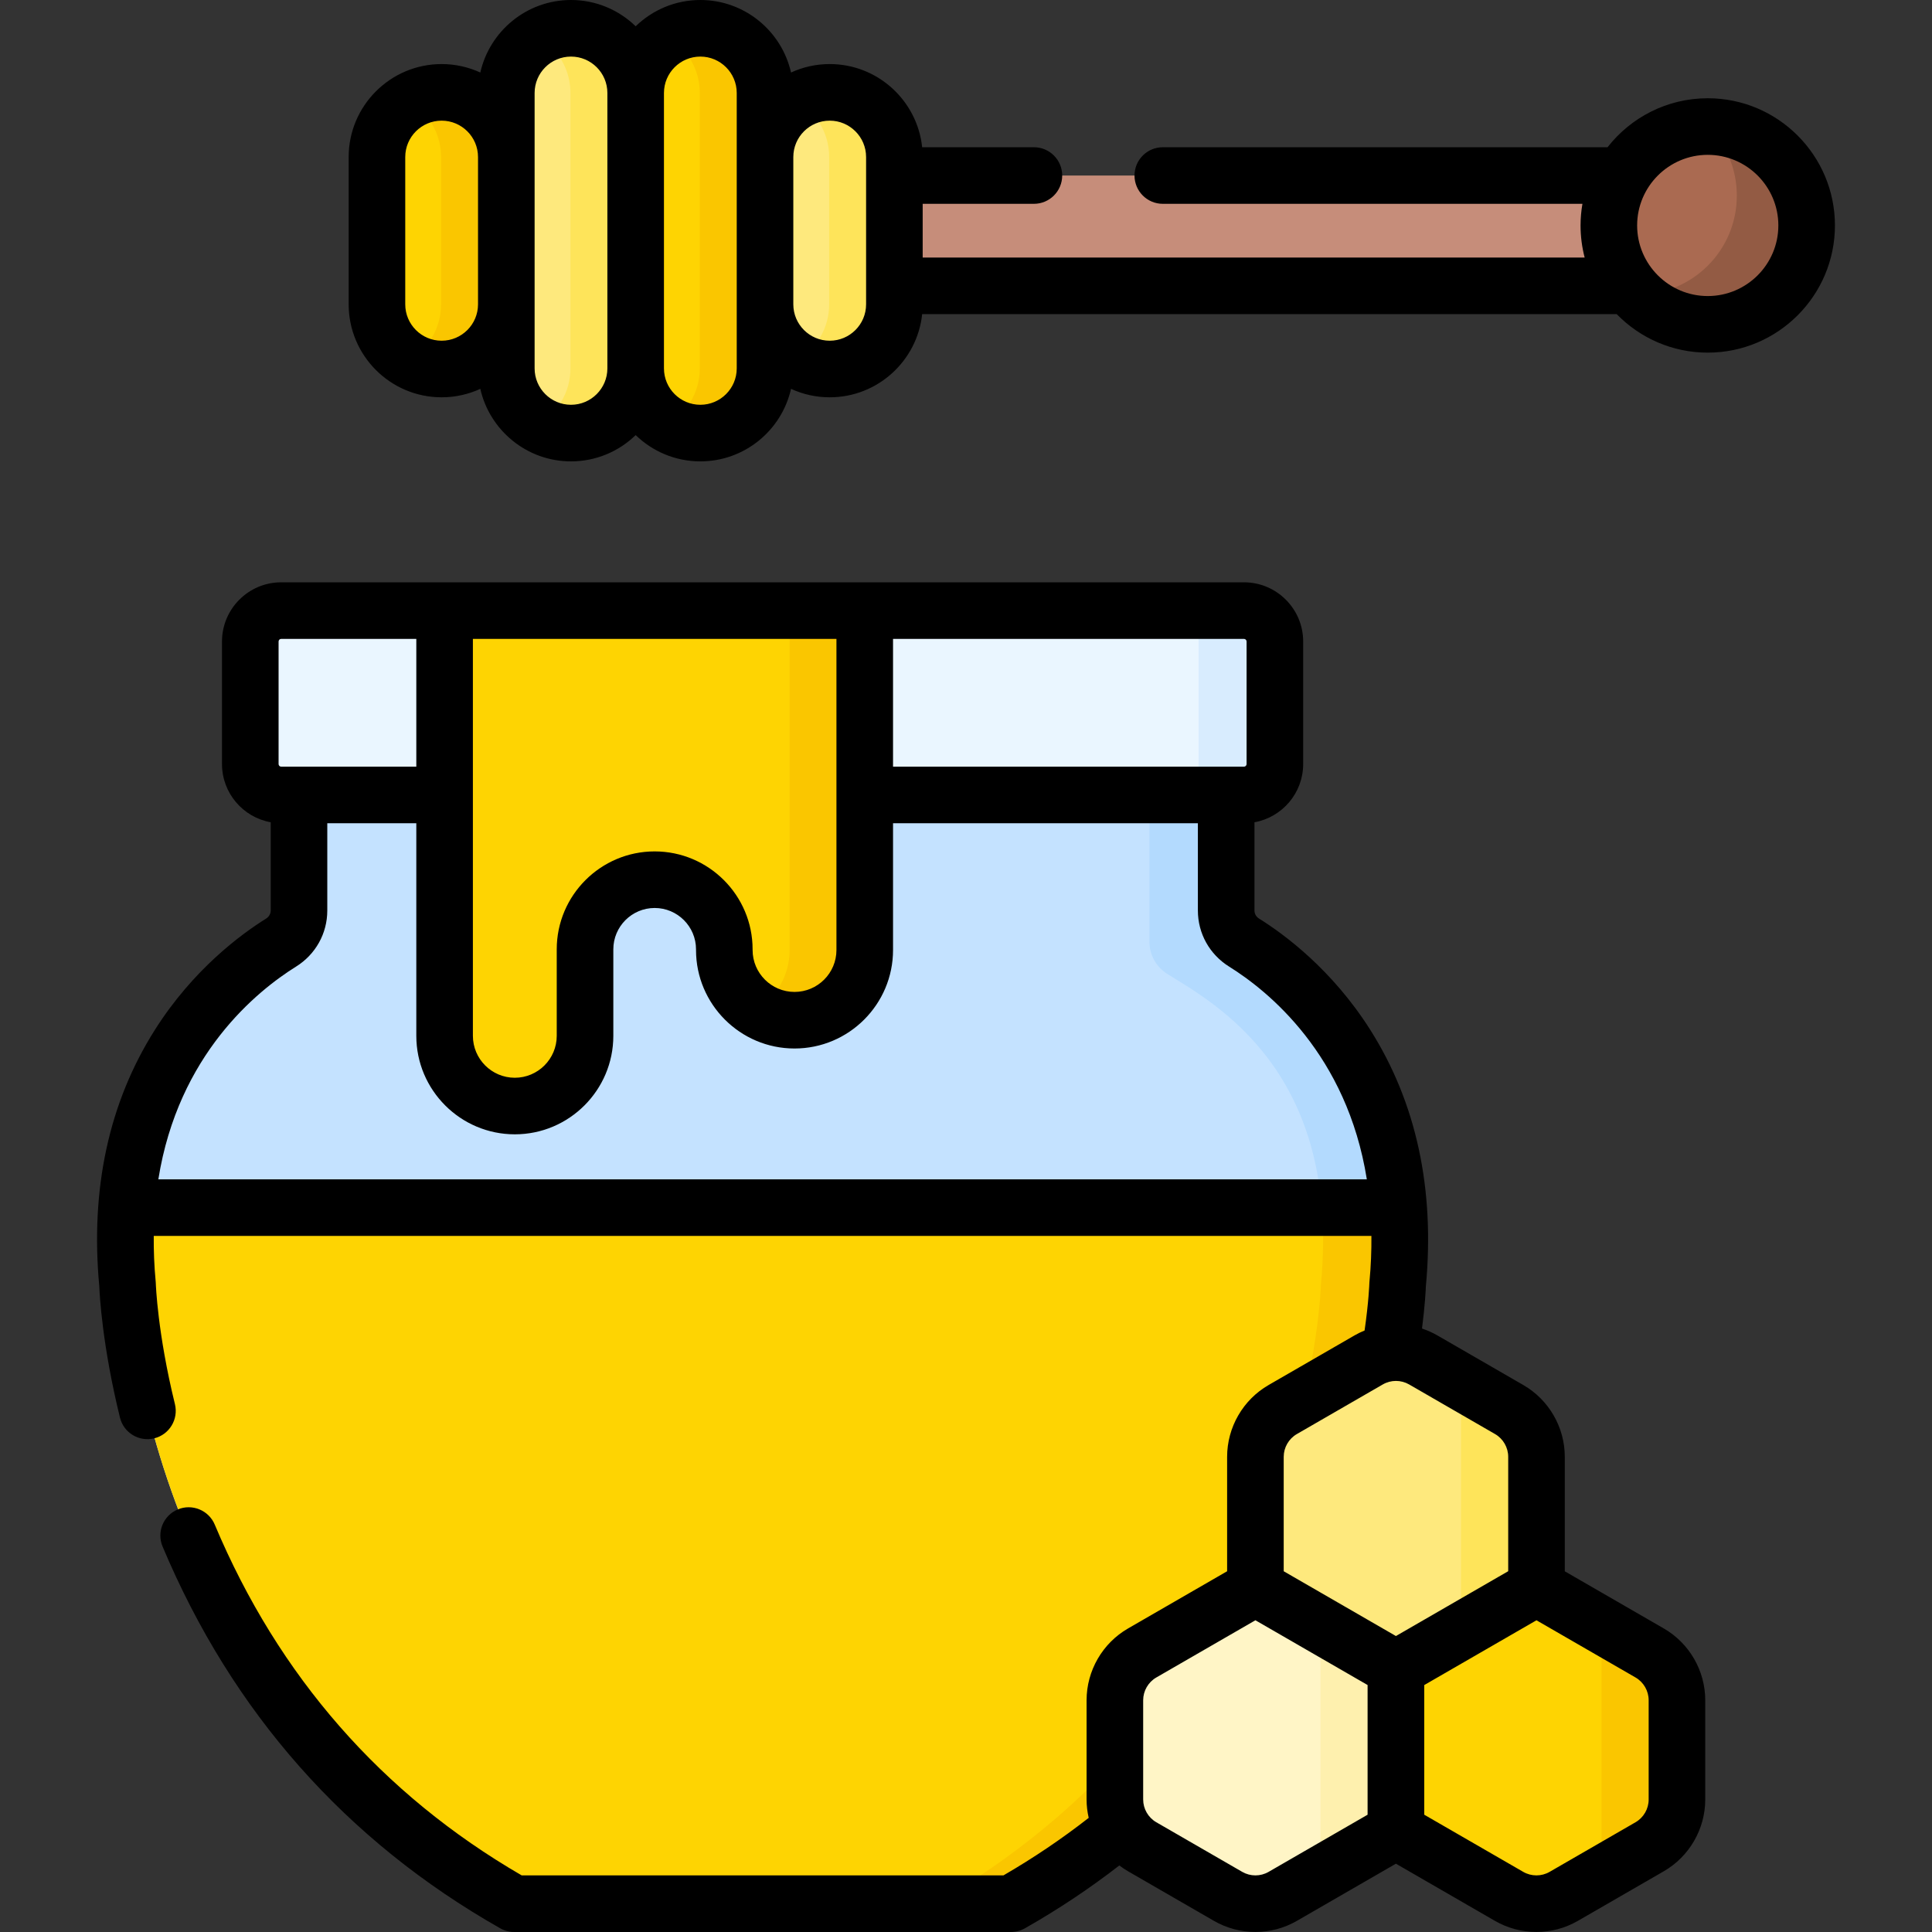 <svg xmlns="http://www.w3.org/2000/svg" id="Capa_1" height="512" viewBox="0 0 512 512" width="512"><rect x="0" y="0" width="512" height="512" fill="#333333" stroke="none"/><g><g><path d="m329.665 210.673h-255.145c-4.524 0-8.191-3.667-8.191-8.191v-32.476c0-4.524 3.667-8.191 8.191-8.191h255.145c4.524 0 8.191 3.667 8.191 8.191v32.476c0 4.524-3.667 8.191-8.191 8.191z" fill="#eaf6ff"></path></g><g><path d="m337.855 170.007v32.471c0 4.529-3.669 8.198-8.188 8.198h-20.214c4.519 0 8.188-3.669 8.188-8.198v-32.471c0-4.529-3.669-8.188-8.188-8.188h20.214c4.52 0 8.188 3.659 8.188 8.188z" fill="#d8ecfe"></path></g><g><path d="m324.947 241.3v-30.627h-245.709v30.627c0 3.469-1.812 6.672-4.757 8.505-12.689 7.901-46.024 34.253-40.681 90.599 0 0 2.929 107.604 102.465 164.098h131.655c99.536-56.493 102.465-164.098 102.465-164.098 5.343-56.347-27.992-82.698-40.681-90.599-2.945-1.833-4.757-5.036-4.757-8.505z" fill="#c4e2ff"></path></g><g><path d="m370.386 340.408s-2.929 107.599-102.471 164.093h-20.324c99.542-56.494 102.471-164.093 102.471-164.093 5.339-56.354-27.992-74.389-40.688-82.286-2.939-1.83-4.759-5.039-4.759-8.508v-38.939h20.334v30.621c0 3.469 1.809 6.678 4.759 8.508 12.686 7.898 46.017 34.25 40.678 90.604z" fill="#b3dafe"></path></g><g><path d="m97.684 320.034h-64.136c-.483 6.305-.444 13.084.251 20.374 0 0 2.926 107.596 102.469 164.093h131.649c99.543-56.497 102.469-164.093 102.469-164.093.695-7.29.734-14.069.251-20.374h-171.217z" fill="#fed402"></path></g><g><path d="m370.386 340.408s-2.929 107.599-102.471 164.093h-20.324c99.542-56.494 102.471-164.093 102.471-164.093.7-7.438.74-14.206.23-20.374h20.344c.05.69.1 1.4.14 2.099.08 1.36.13 2.739.16 4.149.09 4.479-.08 9.188-.55 14.126z" fill="#fac600"></path></g><g><g><path d="m117.039 97.792c-9.466 0-17.14-7.674-17.14-17.14v-39.036c0-9.466 7.674-17.14 17.14-17.14 9.466 0 17.14 7.674 17.14 17.14v39.036c0 9.466-7.674 17.14-17.14 17.14z" fill="#fed402"></path></g><g><path d="m185.6 114.77c-9.466 0-17.14-7.674-17.14-17.14v-72.992c0-9.466 7.674-17.14 17.14-17.14 9.466 0 17.14 7.674 17.14 17.14v72.991c.001 9.467-7.673 17.141-17.14 17.141z" fill="#fed402"></path></g><g><path d="m219.881 97.792c-9.466 0-17.14-7.674-17.14-17.14v-39.036c0-9.466 7.674-17.14 17.14-17.14 9.466 0 17.14 7.674 17.14 17.14v39.036c.001 9.466-7.673 17.14-17.14 17.14z" fill="#fee97d"></path></g><g><path d="m151.319 114.77c-9.466 0-17.14-7.674-17.14-17.14v-72.992c0-9.466 7.674-17.14 17.14-17.14 9.466 0 17.14 7.674 17.14 17.14v72.991c.001 9.467-7.673 17.141-17.14 17.141z" fill="#fee97d"></path></g><g><path d="m134.177 41.613v39.037c0 9.471-7.672 17.143-17.143 17.143-3.147 0-6.109-.854-8.638-2.334 5.08-2.972 8.494-8.494 8.494-14.809v-39.037c0-4.731-1.923-9.009-5.018-12.114-1.039-1.039-2.201-1.944-3.476-2.684 2.53-1.481 5.492-2.334 8.638-2.334 4.741 0 9.019 1.913 12.125 5.019 3.105 3.105 5.018 7.383 5.018 12.113z" fill="#fac600"></path></g><g><path d="m202.739 24.635v72.994c0 9.471-7.672 17.143-17.143 17.143-3.147 0-6.098-.854-8.638-2.334 5.08-2.972 8.494-8.494 8.494-14.809v-72.994c0-4.731-1.913-9.019-5.018-12.114-1.039-1.039-2.201-1.933-3.476-2.684 2.54-1.481 5.492-2.334 8.638-2.334 4.73 0 9.019 1.923 12.125 5.019 3.095 3.094 5.018 7.382 5.018 12.113z" fill="#fac600"></path></g><g><path d="m237.025 41.428v39.407c0 9.369-7.589 16.958-16.958 16.958h-.37c-3.106 0-6.016-.833-8.515-2.304 5.111-2.962 8.556-8.494 8.556-14.839v-39.037c0-4.731-1.913-9.009-5.018-12.114-1.059-1.059-2.252-1.975-3.548-2.725 2.499-1.46 5.409-2.293 8.525-2.293h.37c9.368-.001 16.958 7.589 16.958 16.947z" fill="#fee45a"></path></g><g><path d="m168.463 24.635v72.994c0 9.471-7.682 17.143-17.143 17.143-3.157 0-6.109-.854-8.649-2.334 5.09-2.972 8.505-8.494 8.505-14.809v-72.994c0-4.731-1.923-9.019-5.018-12.114-1.039-1.039-2.211-1.933-3.486-2.684 2.54-1.481 5.491-2.334 8.649-2.334 4.731 0 9.019 1.923 12.125 5.019 3.094 3.094 5.017 7.382 5.017 12.113z" fill="#fee45a"></path></g><g><path d="m237.022 46.518h205.67v29.233h-205.67z" fill="#c68d7a"></path></g><g><circle cx="452.569" cy="59.745" fill="#aa6a51" r="26.209"></circle></g><g><path d="m478.775 59.743c0 14.48-11.734 26.213-26.203 26.213-7.353 0-13.996-3.023-18.747-7.898.082.01.164.01.247.01 14.469 0 26.203-11.734 26.203-26.213 0-7.127-2.838-13.585-7.456-18.305 14.356.124 25.956 11.806 25.956 26.193z" fill="#935b44"></path></g></g><g><path d="m369.923 442.231v43.006l30.009 17.326c4.477 2.585 9.993 2.585 14.469 0l22.775-13.149c4.477-2.585 7.235-7.361 7.235-12.531v-26.298c0-5.169-2.758-9.946-7.235-12.531l-30.009-17.326z" fill="#fed402"></path></g><g><path d="m444.415 450.587v26.292c0 5.169-2.759 9.947-7.238 12.536l-18.155 10.477c3.419-2.739 5.398-6.878 5.398-11.257v-51.795c0-2.599-.7-5.119-1.989-7.298l14.746 8.508c4.479 2.589 7.238 7.368 7.238 12.537z" fill="#fac600"></path></g><g><path d="m332.699 386.076v34.652l37.244 21.503 37.244-21.503v-34.652c0-5.169-2.758-9.946-7.235-12.531l-22.775-13.149c-4.477-2.585-9.993-2.585-14.469 0l-22.775 13.149c-4.476 2.585-7.234 7.362-7.234 12.531z" fill="#fee97d"></path></g><g><path d="m407.186 386.075v34.65l-19.994 11.547v-59.463c0-2.909-.87-5.688-2.429-8.028l15.186 8.768c4.477 2.579 7.237 7.358 7.237 12.526z" fill="#fee45a"></path></g><g><path d="m295.455 450.585v26.298c0 5.169 2.758 9.946 7.235 12.531l22.775 13.149c4.477 2.585 9.993 2.585 14.469 0l30.009-17.326v-43.006l-37.244-21.503-30.009 17.326c-4.478 2.585-7.235 7.361-7.235 12.531z" fill="#fff5c6"></path></g><g><path d="m369.946 442.229v43.008l-20.014 11.556v-66.121z" fill="#fef0ae"></path></g><g><path d="m117.825 161.816v112.688c0 10.277 8.331 18.608 18.608 18.608 10.277 0 18.608-8.331 18.608-18.608v-22.92c0-10.192 8.262-18.455 18.455-18.455 10.192 0 18.455 8.262 18.455 18.455v.177c0 10.277 8.331 18.608 18.608 18.608 10.277 0 18.608-8.331 18.608-18.608v-89.944h-111.342z" fill="#fed402"></path></g><g><path d="m229.166 161.819v89.944c0 5.139-2.079 9.787-5.448 13.156s-8.018 5.448-13.156 5.448c-3.659 0-7.078-1.06-9.957-2.889 1.17-.73 2.239-1.59 3.209-2.559 3.359-3.369 5.448-8.018 5.448-13.156v-89.944z" fill="#fac600"></path></g><g><path d="m452.57 26.037c-10.776 0-20.379 5.089-26.553 12.982h-117.863c-4.141 0-7.498 3.357-7.498 7.498s3.357 7.498 7.498 7.498h111.206c-.321 1.864-.497 3.776-.497 5.729 0 2.938.38 5.789 1.09 8.508h-175.433v-14.237h29.477c4.141 0 7.498-3.357 7.498-7.498s-3.356-7.498-7.498-7.498h-29.615c-1.302-12.369-11.792-22.042-24.501-22.042-3.657 0-7.127.807-10.25 2.242-2.476-10.985-12.307-19.219-24.031-19.219-6.657 0-12.702 2.658-17.141 6.964-4.438-4.306-10.483-6.964-17.14-6.964-11.723 0-21.554 8.234-24.03 19.22-3.124-1.435-6.594-2.242-10.25-2.242-13.586 0-24.639 11.052-24.639 24.638v39.036c0 13.585 11.053 24.638 24.639 24.638 3.657 0 7.127-.807 10.25-2.242 2.476 10.987 12.307 19.22 24.031 19.22 6.657 0 12.702-2.658 17.14-6.964 4.438 4.306 10.483 6.964 17.141 6.964 11.724 0 21.555-8.234 24.031-19.22 3.124 1.435 6.594 2.242 10.25 2.242 12.709 0 23.199-9.672 24.501-22.042h184.059c6.127 6.288 14.677 10.204 24.128 10.204 18.587 0 33.707-15.121 33.707-33.707s-15.121-33.708-33.707-33.708zm-325.889 54.615c0 5.317-4.326 9.642-9.643 9.642s-9.643-4.325-9.643-9.642v-39.036c0-5.317 4.326-9.642 9.643-9.642s9.643 4.325 9.643 9.642zm34.281 16.977c0 5.317-4.325 9.643-9.642 9.643h-.001c-5.317 0-9.642-4.326-9.642-9.643v-72.991c0-5.317 4.326-9.643 9.643-9.643s9.642 4.326 9.642 9.643zm34.281 0c0 5.317-4.326 9.643-9.643 9.643s-9.643-4.326-9.643-9.643v-72.991c0-5.317 4.326-9.643 9.643-9.643s9.643 4.326 9.643 9.643zm34.281-16.977c0 5.317-4.326 9.642-9.643 9.642s-9.643-4.325-9.643-9.642v-39.036c0-5.317 4.326-9.642 9.643-9.642s9.643 4.325 9.643 9.642zm223.046-2.196c-10.317 0-18.711-8.394-18.711-18.711s8.394-18.711 18.711-18.711 18.711 8.394 18.711 18.711-8.394 18.711-18.711 18.711z"></path><path d="m440.925 431.561-26.24-15.15v-30.335c0-7.823-4.209-15.112-10.984-19.024l-22.775-13.149c-1.306-.754-2.674-1.359-4.078-1.822.785-6.119.982-10.1 1.023-11.199 2.407-25.842-2.547-48.705-14.729-67.954-10.118-15.988-22.809-25.337-29.474-29.488-.766-.477-1.222-1.277-1.222-2.141v-23.389c7.327-1.318 12.908-7.726 12.908-15.427v-32.476c0-8.65-7.037-15.688-15.688-15.688h-255.147c-8.651 0-15.688 7.038-15.688 15.688v32.476c0 7.7 5.581 14.109 12.908 15.427v23.39c0 .864-.457 1.664-1.223 2.141-6.664 4.15-19.355 13.499-29.473 29.487-12.183 19.25-17.138 42.114-14.729 67.957.082 2.131.763 15.602 5.481 34.8.988 4.022 5.048 6.481 9.071 5.491 4.021-.988 6.479-5.049 5.491-9.071-4.626-18.828-5.058-31.786-5.062-31.906-.005-.168-.015-.336-.03-.504-.403-4.245-.552-8.286-.519-12.165h322.692c.034 3.879-.116 7.92-.519 12.165-.016.167-.025.335-.03.504-.003.108-.156 4.71-1.256 12.396-.913.372-1.807.807-2.674 1.307l-22.775 13.149c-6.775 3.912-10.983 11.201-10.983 19.024v30.323l-26.26 15.161c-6.775 3.912-10.984 11.201-10.984 19.024v26.298c0 1.658.2 3.289.562 4.871-7.076 5.523-14.605 10.614-22.597 15.25h-127.659c-37.095-21.52-64.46-52.79-81.353-92.97-1.605-3.818-6.004-5.611-9.818-4.006-3.818 1.605-5.612 6.001-4.007 9.818 18.464 43.917 48.568 77.958 89.477 101.177 1.129.641 2.404.977 3.701.977h131.657c1.297 0 2.573-.337 3.701-.977 9.117-5.175 17.426-10.773 25.016-16.654.731.556 1.498 1.073 2.304 1.538l22.775 13.149c3.388 1.956 7.184 2.934 10.983 2.934 3.798 0 7.596-.978 10.983-2.934l26.251-15.156 26.25 15.156c3.388 1.956 7.186 2.934 10.983 2.934 3.799 0 7.596-.978 10.984-2.934l22.775-13.149c6.774-3.911 10.983-11.2 10.983-19.024v-26.298c.001-7.822-4.208-15.111-10.983-19.022zm-204.261-262.247h93.002c.382 0 .692.311.692.693v32.476c0 .382-.31.693-.692.693h-93.002zm-111.341 0h96.344v82.447c0 6.126-4.984 11.11-11.11 11.11s-11.11-4.984-11.11-11.11v-.177c0-14.31-11.642-25.953-25.953-25.953-14.31 0-25.952 11.642-25.952 25.953v22.921c0 6.126-4.984 11.11-11.11 11.11-6.125 0-11.109-4.984-11.109-11.11zm-51.496.693c0-.382.311-.693.692-.693h35.808v33.861h-35.808c-.382 0-.692-.311-.692-.693zm-31.866 142.529c5.27-33.102 26.187-49.954 36.482-56.366 5.193-3.233 8.292-8.792 8.292-14.87v-23.129h23.592v56.333c0 14.394 11.711 26.105 26.105 26.105s26.106-11.711 26.106-26.105v-22.921c0-6.042 4.916-10.957 10.957-10.957s10.957 4.915 10.957 10.957v.177c0 14.394 11.712 26.105 26.106 26.105s26.106-11.711 26.106-26.105v-33.59h80.786v23.13c0 6.078 3.1 11.637 8.292 14.87 10.296 6.411 31.214 23.264 36.483 56.366zm320.464 168.383-26.241 15.15c-2.15 1.241-4.821 1.241-6.971 0l-22.775-13.149c-2.151-1.241-3.486-3.555-3.486-6.037v-26.298c0-2.483 1.335-4.797 3.486-6.038l26.26-15.161 14.873 8.587 14.854 8.576zm-22.229-64.52v-30.323c0-2.483 1.336-4.796 3.485-6.037l22.775-13.149c2.149-1.241 4.821-1.242 6.972 0l22.775 13.149c2.151 1.241 3.486 3.555 3.486 6.037v30.312l-29.756 17.179zm96.717 60.484c0 2.483-1.336 4.796-3.485 6.037l-22.775 13.149c-2.15 1.24-4.822 1.241-6.972 0l-26.241-15.15v-34.359l29.737-17.168 26.25 15.156c2.15 1.241 3.485 3.555 3.485 6.038v26.297z"></path></g></g></svg>